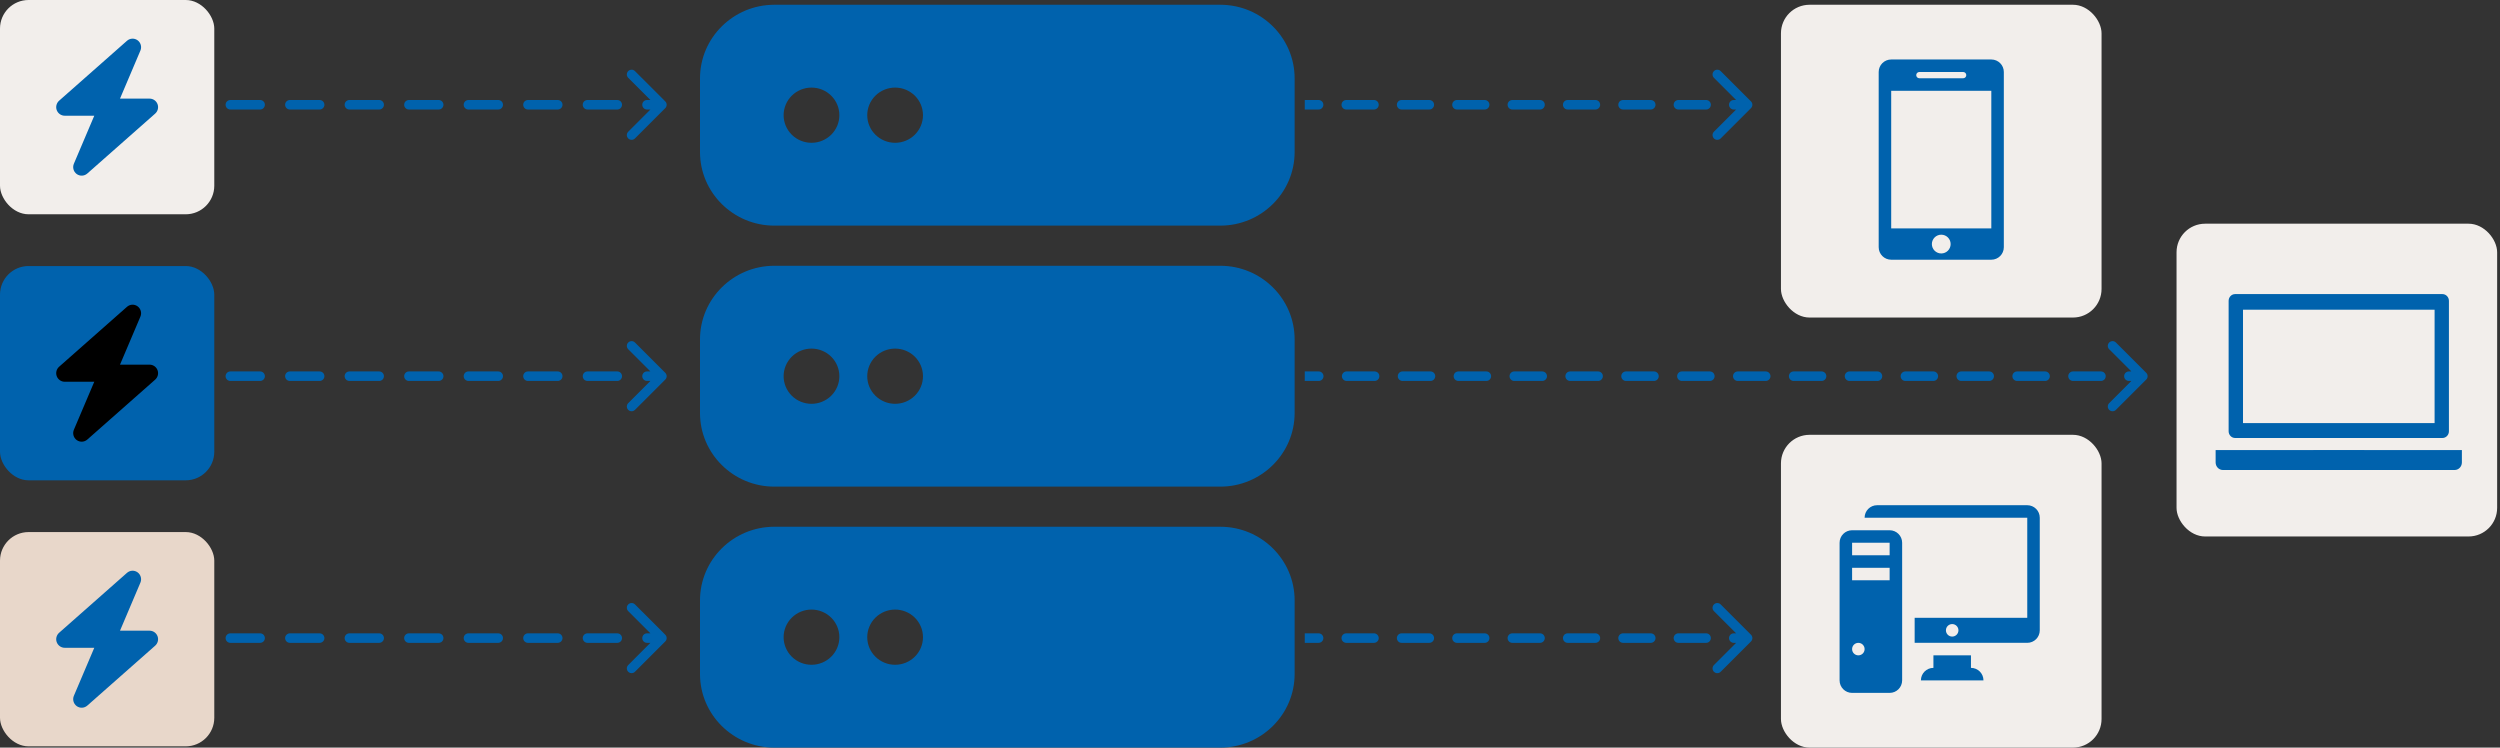 <?xml version="1.0" encoding="UTF-8"?> <svg xmlns="http://www.w3.org/2000/svg" width="525" height="157" viewBox="0 0 525 157" fill="none"><rect x="0" y="0" width="525" height="157" fill="#333333" stroke="none"/><path d="M256.263 1C264.872 1 271.872 7.933 271.872 16.46V31.921C271.872 40.448 264.872 47.381 256.263 47.381H162.609C154 47.381 147 40.448 147 31.921V16.46C147 7.933 154 1 162.609 1H256.263ZM187.974 18.393C186.421 18.393 184.933 19.004 183.835 20.091C182.737 21.178 182.12 22.653 182.12 24.191C182.12 25.728 182.737 27.203 183.835 28.29C184.933 29.377 186.421 29.988 187.974 29.988C189.526 29.988 191.015 29.377 192.113 28.29C193.21 27.203 193.827 25.728 193.827 24.191C193.827 22.653 193.21 21.178 192.113 20.091C191.015 19.004 189.526 18.393 187.974 18.393ZM176.267 24.191C176.267 22.653 175.65 21.178 174.553 20.091C173.455 19.004 171.966 18.393 170.414 18.393C168.861 18.393 167.372 19.004 166.275 20.091C165.177 21.178 164.56 22.653 164.56 24.191C164.56 25.728 165.177 27.203 166.275 28.29C167.372 29.377 168.861 29.988 170.414 29.988C171.966 29.988 173.455 29.377 174.553 28.29C175.65 27.203 176.267 25.728 176.267 24.191Z" fill="#0062AD"></path><path d="M256.263 55.812C264.872 55.812 271.872 62.745 271.872 71.273V86.733C271.872 95.26 264.872 102.193 256.263 102.193H162.609C154 102.193 147 95.26 147 86.733V71.273C147 62.745 154 55.812 162.609 55.812H256.263ZM187.974 73.205C186.421 73.205 184.933 73.816 183.835 74.903C182.737 75.991 182.12 77.465 182.12 79.003C182.12 80.541 182.737 82.015 183.835 83.103C184.933 84.19 186.421 84.801 187.974 84.801C189.526 84.801 191.015 84.19 192.113 83.103C193.21 82.015 193.827 80.541 193.827 79.003C193.827 77.465 193.21 75.991 192.113 74.903C191.015 73.816 189.526 73.205 187.974 73.205ZM176.267 79.003C176.267 77.465 175.65 75.991 174.553 74.903C173.455 73.816 171.966 73.205 170.414 73.205C168.861 73.205 167.372 73.816 166.275 74.903C165.177 75.991 164.56 77.465 164.56 79.003C164.56 80.541 165.177 82.015 166.275 83.103C167.372 84.19 168.861 84.801 170.414 84.801C171.966 84.801 173.455 84.19 174.553 83.103C175.65 82.015 176.267 80.541 176.267 79.003Z" fill="#0062AD"></path><path d="M256.263 110.617C264.872 110.617 271.872 117.55 271.872 126.078V141.538C271.872 150.065 264.872 156.998 256.263 156.998H162.609C154 156.998 147 150.065 147 141.538V126.078C147 117.55 154 110.617 162.609 110.617H256.263ZM187.974 128.01C186.421 128.01 184.933 128.621 183.835 129.708C182.737 130.795 182.12 132.27 182.12 133.808C182.12 135.345 182.737 136.82 183.835 137.907C184.933 138.994 186.421 139.605 187.974 139.605C189.526 139.605 191.015 138.994 192.113 137.907C193.21 136.82 193.827 135.345 193.827 133.808C193.827 132.27 193.21 130.795 192.113 129.708C191.015 128.621 189.526 128.01 187.974 128.01ZM176.267 133.808C176.267 132.27 175.65 130.795 174.553 129.708C173.455 128.621 171.966 128.01 170.414 128.01C168.861 128.01 167.372 128.621 166.275 129.708C165.177 130.795 164.56 132.27 164.56 133.808C164.56 135.345 165.177 136.82 166.275 137.907C167.372 138.994 168.861 139.605 170.414 139.605C171.966 139.605 173.455 138.994 174.553 137.907C175.65 136.82 176.267 135.345 176.267 133.808Z" fill="#0062AD"></path><path d="M139.707 22.707C140.098 22.317 140.098 21.683 139.707 21.293L133.343 14.929C132.953 14.538 132.319 14.538 131.929 14.929C131.538 15.319 131.538 15.953 131.929 16.343L137.586 22L131.929 27.657C131.538 28.047 131.538 28.68 131.929 29.071C132.319 29.462 132.953 29.462 133.343 29.071L139.707 22.707ZM42.125 23C42.677 23 43.125 22.552 43.125 22C43.125 21.448 42.677 21 42.125 21V23ZM48.375 21C47.823 21 47.375 21.448 47.375 22C47.375 22.552 47.823 23 48.375 23V21ZM54.625 23C55.177 23 55.625 22.552 55.625 22C55.625 21.448 55.177 21 54.625 21V23ZM60.875 21C60.323 21 59.875 21.448 59.875 22C59.875 22.552 60.323 23 60.875 23V21ZM67.125 23C67.677 23 68.125 22.552 68.125 22C68.125 21.448 67.677 21 67.125 21V23ZM73.375 21C72.823 21 72.375 21.448 72.375 22C72.375 22.552 72.823 23 73.375 23V21ZM79.625 23C80.177 23 80.625 22.552 80.625 22C80.625 21.448 80.177 21 79.625 21V23ZM85.875 21C85.323 21 84.875 21.448 84.875 22C84.875 22.552 85.323 23 85.875 23V21ZM92.125 23C92.677 23 93.125 22.552 93.125 22C93.125 21.448 92.677 21 92.125 21V23ZM98.375 21C97.823 21 97.375 21.448 97.375 22C97.375 22.552 97.823 23 98.375 23V21ZM104.625 23C105.177 23 105.625 22.552 105.625 22C105.625 21.448 105.177 21 104.625 21V23ZM110.875 21C110.323 21 109.875 21.448 109.875 22C109.875 22.552 110.323 23 110.875 23V21ZM117.125 23C117.677 23 118.125 22.552 118.125 22C118.125 21.448 117.677 21 117.125 21V23ZM123.375 21C122.823 21 122.375 21.448 122.375 22C122.375 22.552 122.823 23 123.375 23V21ZM129.625 23C130.177 23 130.625 22.552 130.625 22C130.625 21.448 130.177 21 129.625 21V23ZM135.875 21C135.323 21 134.875 21.448 134.875 22C134.875 22.552 135.323 23 135.875 23V21ZM39 23H42.125V21H39V23ZM48.375 23H54.625V21H48.375V23ZM60.875 23H67.125V21H60.875V23ZM73.375 23H79.625V21H73.375V23ZM85.875 23H92.125V21H85.875V23ZM98.375 23H104.625V21H98.375V23ZM110.875 23H117.125V21H110.875V23ZM123.375 23H129.625V21H123.375V23ZM135.875 23H139V21H135.875V23Z" fill="#0062AD"></path><path d="M367.707 22.707C368.098 22.317 368.098 21.683 367.707 21.293L361.343 14.929C360.953 14.538 360.319 14.538 359.929 14.929C359.538 15.319 359.538 15.953 359.929 16.343L365.586 22L359.929 27.657C359.538 28.047 359.538 28.68 359.929 29.071C360.319 29.462 360.953 29.462 361.343 29.071L367.707 22.707ZM276.906 23C277.459 23 277.906 22.552 277.906 22C277.906 21.448 277.459 21 276.906 21V23ZM282.719 21C282.166 21 281.719 21.448 281.719 22C281.719 22.552 282.166 23 282.719 23V21ZM288.531 23C289.084 23 289.531 22.552 289.531 22C289.531 21.448 289.084 21 288.531 21V23ZM294.344 21C293.791 21 293.344 21.448 293.344 22C293.344 22.552 293.791 23 294.344 23V21ZM300.156 23C300.709 23 301.156 22.552 301.156 22C301.156 21.448 300.709 21 300.156 21V23ZM305.969 21C305.416 21 304.969 21.448 304.969 22C304.969 22.552 305.416 23 305.969 23V21ZM311.781 23C312.334 23 312.781 22.552 312.781 22C312.781 21.448 312.334 21 311.781 21V23ZM317.594 21C317.041 21 316.594 21.448 316.594 22C316.594 22.552 317.041 23 317.594 23V21ZM323.406 23C323.959 23 324.406 22.552 324.406 22C324.406 21.448 323.959 21 323.406 21V23ZM329.219 21C328.666 21 328.219 21.448 328.219 22C328.219 22.552 328.666 23 329.219 23V21ZM335.031 23C335.584 23 336.031 22.552 336.031 22C336.031 21.448 335.584 21 335.031 21V23ZM340.844 21C340.291 21 339.844 21.448 339.844 22C339.844 22.552 340.291 23 340.844 23V21ZM346.656 23C347.209 23 347.656 22.552 347.656 22C347.656 21.448 347.209 21 346.656 21V23ZM352.469 21C351.916 21 351.469 21.448 351.469 22C351.469 22.552 351.916 23 352.469 23V21ZM358.281 23C358.834 23 359.281 22.552 359.281 22C359.281 21.448 358.834 21 358.281 21V23ZM364.094 21C363.541 21 363.094 21.448 363.094 22C363.094 22.552 363.541 23 364.094 23V21ZM274 23H276.906V21H274V23ZM282.719 23H288.531V21H282.719V23ZM294.344 23H300.156V21H294.344V23ZM305.969 23H311.781V21H305.969V23ZM317.594 23H323.406V21H317.594V23ZM329.219 23H335.031V21H329.219V23ZM340.844 23H346.656V21H340.844V23ZM352.469 23H358.281V21H352.469V23ZM364.094 23H367V21H364.094V23Z" fill="#0062AD"></path><path d="M139.707 79.707C140.098 79.317 140.098 78.683 139.707 78.293L133.343 71.929C132.953 71.538 132.319 71.538 131.929 71.929C131.538 72.32 131.538 72.953 131.929 73.343L137.586 79L131.929 84.657C131.538 85.047 131.538 85.68 131.929 86.071C132.319 86.462 132.953 86.462 133.343 86.071L139.707 79.707ZM42.125 80C42.677 80 43.125 79.552 43.125 79C43.125 78.448 42.677 78 42.125 78V80ZM48.375 78C47.823 78 47.375 78.448 47.375 79C47.375 79.552 47.823 80 48.375 80V78ZM54.625 80C55.177 80 55.625 79.552 55.625 79C55.625 78.448 55.177 78 54.625 78V80ZM60.875 78C60.323 78 59.875 78.448 59.875 79C59.875 79.552 60.323 80 60.875 80V78ZM67.125 80C67.677 80 68.125 79.552 68.125 79C68.125 78.448 67.677 78 67.125 78V80ZM73.375 78C72.823 78 72.375 78.448 72.375 79C72.375 79.552 72.823 80 73.375 80V78ZM79.625 80C80.177 80 80.625 79.552 80.625 79C80.625 78.448 80.177 78 79.625 78V80ZM85.875 78C85.323 78 84.875 78.448 84.875 79C84.875 79.552 85.323 80 85.875 80V78ZM92.125 80C92.677 80 93.125 79.552 93.125 79C93.125 78.448 92.677 78 92.125 78V80ZM98.375 78C97.823 78 97.375 78.448 97.375 79C97.375 79.552 97.823 80 98.375 80V78ZM104.625 80C105.177 80 105.625 79.552 105.625 79C105.625 78.448 105.177 78 104.625 78V80ZM110.875 78C110.323 78 109.875 78.448 109.875 79C109.875 79.552 110.323 80 110.875 80V78ZM117.125 80C117.677 80 118.125 79.552 118.125 79C118.125 78.448 117.677 78 117.125 78V80ZM123.375 78C122.823 78 122.375 78.448 122.375 79C122.375 79.552 122.823 80 123.375 80V78ZM129.625 80C130.177 80 130.625 79.552 130.625 79C130.625 78.448 130.177 78 129.625 78V80ZM135.875 78C135.323 78 134.875 78.448 134.875 79C134.875 79.552 135.323 80 135.875 80V78ZM39 80H42.125V78H39V80ZM48.375 80H54.625V78H48.375V80ZM60.875 80H67.125V78H60.875V80ZM73.375 80H79.625V78H73.375V80ZM85.875 80H92.125V78H85.875V80ZM98.375 80H104.625V78H98.375V80ZM110.875 80H117.125V78H110.875V80ZM123.375 80H129.625V78H123.375V80ZM135.875 80H139V78H135.875V80Z" fill="#0062AD"></path><path d="M450.707 79.707C451.098 79.317 451.098 78.683 450.707 78.293L444.343 71.929C443.953 71.538 443.319 71.538 442.929 71.929C442.538 72.32 442.538 72.953 442.929 73.343L448.586 79L442.929 84.657C442.538 85.047 442.538 85.68 442.929 86.071C443.319 86.462 443.953 86.462 444.343 86.071L450.707 79.707ZM276.933 80C277.486 80 277.933 79.552 277.933 79C277.933 78.448 277.486 78 276.933 78V80ZM282.8 78C282.248 78 281.8 78.448 281.8 79C281.8 79.552 282.248 80 282.8 80V78ZM288.667 80C289.219 80 289.667 79.552 289.667 79C289.667 78.448 289.219 78 288.667 78V80ZM294.533 78C293.981 78 293.533 78.448 293.533 79C293.533 79.552 293.981 80 294.533 80V78ZM300.4 80C300.952 80 301.4 79.552 301.4 79C301.4 78.448 300.952 78 300.4 78V80ZM306.267 78C305.714 78 305.267 78.448 305.267 79C305.267 79.552 305.714 80 306.267 80V78ZM312.133 80C312.686 80 313.133 79.552 313.133 79C313.133 78.448 312.686 78 312.133 78V80ZM318 78C317.448 78 317 78.448 317 79C317 79.552 317.448 80 318 80V78ZM323.867 80C324.419 80 324.867 79.552 324.867 79C324.867 78.448 324.419 78 323.867 78V80ZM329.733 78C329.181 78 328.733 78.448 328.733 79C328.733 79.552 329.181 80 329.733 80V78ZM335.6 80C336.152 80 336.6 79.552 336.6 79C336.6 78.448 336.152 78 335.6 78V80ZM341.467 78C340.914 78 340.467 78.448 340.467 79C340.467 79.552 340.914 80 341.467 80V78ZM347.333 80C347.886 80 348.333 79.552 348.333 79C348.333 78.448 347.886 78 347.333 78V80ZM353.2 78C352.648 78 352.2 78.448 352.2 79C352.2 79.552 352.648 80 353.2 80V78ZM359.067 80C359.619 80 360.067 79.552 360.067 79C360.067 78.448 359.619 78 359.067 78V80ZM364.933 78C364.381 78 363.933 78.448 363.933 79C363.933 79.552 364.381 80 364.933 80V78ZM370.8 80C371.352 80 371.8 79.552 371.8 79C371.8 78.448 371.352 78 370.8 78V80ZM376.667 78C376.114 78 375.667 78.448 375.667 79C375.667 79.552 376.114 80 376.667 80V78ZM382.533 80C383.086 80 383.533 79.552 383.533 79C383.533 78.448 383.086 78 382.533 78V80ZM388.4 78C387.848 78 387.4 78.448 387.4 79C387.4 79.552 387.848 80 388.4 80V78ZM394.267 80C394.819 80 395.267 79.552 395.267 79C395.267 78.448 394.819 78 394.267 78V80ZM400.133 78C399.581 78 399.133 78.448 399.133 79C399.133 79.552 399.581 80 400.133 80V78ZM406 80C406.552 80 407 79.552 407 79C407 78.448 406.552 78 406 78V80ZM411.867 78C411.314 78 410.867 78.448 410.867 79C410.867 79.552 411.314 80 411.867 80V78ZM417.733 80C418.286 80 418.733 79.552 418.733 79C418.733 78.448 418.286 78 417.733 78V80ZM423.6 78C423.048 78 422.6 78.448 422.6 79C422.6 79.552 423.048 80 423.6 80V78ZM429.467 80C430.019 80 430.467 79.552 430.467 79C430.467 78.448 430.019 78 429.467 78V80ZM435.333 78C434.781 78 434.333 78.448 434.333 79C434.333 79.552 434.781 80 435.333 80V78ZM441.2 80C441.752 80 442.2 79.552 442.2 79C442.2 78.448 441.752 78 441.2 78V80ZM447.067 78C446.514 78 446.067 78.448 446.067 79C446.067 79.552 446.514 80 447.067 80V78ZM274 80H276.933V78H274V80ZM282.8 80H288.667V78H282.8V80ZM294.533 80H300.4V78H294.533V80ZM306.267 80H312.133V78H306.267V80ZM318 80H323.867V78H318V80ZM329.733 80H335.6V78H329.733V80ZM341.467 80H347.333V78H341.467V80ZM353.2 80H359.067V78H353.2V80ZM364.933 80H370.8V78H364.933V80ZM376.667 80H382.533V78H376.667V80ZM388.4 80H394.267V78H388.4V80ZM400.133 80H406V78H400.133V80ZM411.867 80H417.733V78H411.867V80ZM423.6 80H429.467V78H423.6V80ZM435.333 80H441.2V78H435.333V80ZM447.067 80H450V78H447.067V80Z" fill="#0062AD"></path><path d="M139.707 134.707C140.098 134.317 140.098 133.683 139.707 133.293L133.343 126.929C132.953 126.538 132.319 126.538 131.929 126.929C131.538 127.319 131.538 127.953 131.929 128.343L137.586 134L131.929 139.657C131.538 140.047 131.538 140.681 131.929 141.071C132.319 141.462 132.953 141.462 133.343 141.071L139.707 134.707ZM42.125 135C42.677 135 43.125 134.552 43.125 134C43.125 133.448 42.677 133 42.125 133V135ZM48.375 133C47.823 133 47.375 133.448 47.375 134C47.375 134.552 47.823 135 48.375 135V133ZM54.625 135C55.177 135 55.625 134.552 55.625 134C55.625 133.448 55.177 133 54.625 133V135ZM60.875 133C60.323 133 59.875 133.448 59.875 134C59.875 134.552 60.323 135 60.875 135V133ZM67.125 135C67.677 135 68.125 134.552 68.125 134C68.125 133.448 67.677 133 67.125 133V135ZM73.375 133C72.823 133 72.375 133.448 72.375 134C72.375 134.552 72.823 135 73.375 135V133ZM79.625 135C80.177 135 80.625 134.552 80.625 134C80.625 133.448 80.177 133 79.625 133V135ZM85.875 133C85.323 133 84.875 133.448 84.875 134C84.875 134.552 85.323 135 85.875 135V133ZM92.125 135C92.677 135 93.125 134.552 93.125 134C93.125 133.448 92.677 133 92.125 133V135ZM98.375 133C97.823 133 97.375 133.448 97.375 134C97.375 134.552 97.823 135 98.375 135V133ZM104.625 135C105.177 135 105.625 134.552 105.625 134C105.625 133.448 105.177 133 104.625 133V135ZM110.875 133C110.323 133 109.875 133.448 109.875 134C109.875 134.552 110.323 135 110.875 135V133ZM117.125 135C117.677 135 118.125 134.552 118.125 134C118.125 133.448 117.677 133 117.125 133V135ZM123.375 133C122.823 133 122.375 133.448 122.375 134C122.375 134.552 122.823 135 123.375 135V133ZM129.625 135C130.177 135 130.625 134.552 130.625 134C130.625 133.448 130.177 133 129.625 133V135ZM135.875 133C135.323 133 134.875 133.448 134.875 134C134.875 134.552 135.323 135 135.875 135V133ZM39 135H42.125V133H39V135ZM48.375 135H54.625V133H48.375V135ZM60.875 135H67.125V133H60.875V135ZM73.375 135H79.625V133H73.375V135ZM85.875 135H92.125V133H85.875V135ZM98.375 135H104.625V133H98.375V135ZM110.875 135H117.125V133H110.875V135ZM123.375 135H129.625V133H123.375V135ZM135.875 135H139V133H135.875V135Z" fill="#0062AD"></path><path d="M367.707 134.707C368.098 134.317 368.098 133.683 367.707 133.293L361.343 126.929C360.953 126.538 360.319 126.538 359.929 126.929C359.538 127.319 359.538 127.953 359.929 128.343L365.586 134L359.929 139.657C359.538 140.047 359.538 140.681 359.929 141.071C360.319 141.462 360.953 141.462 361.343 141.071L367.707 134.707ZM276.906 135C277.459 135 277.906 134.552 277.906 134C277.906 133.448 277.459 133 276.906 133V135ZM282.719 133C282.166 133 281.719 133.448 281.719 134C281.719 134.552 282.166 135 282.719 135V133ZM288.531 135C289.084 135 289.531 134.552 289.531 134C289.531 133.448 289.084 133 288.531 133V135ZM294.344 133C293.791 133 293.344 133.448 293.344 134C293.344 134.552 293.791 135 294.344 135V133ZM300.156 135C300.709 135 301.156 134.552 301.156 134C301.156 133.448 300.709 133 300.156 133V135ZM305.969 133C305.416 133 304.969 133.448 304.969 134C304.969 134.552 305.416 135 305.969 135V133ZM311.781 135C312.334 135 312.781 134.552 312.781 134C312.781 133.448 312.334 133 311.781 133V135ZM317.594 133C317.041 133 316.594 133.448 316.594 134C316.594 134.552 317.041 135 317.594 135V133ZM323.406 135C323.959 135 324.406 134.552 324.406 134C324.406 133.448 323.959 133 323.406 133V135ZM329.219 133C328.666 133 328.219 133.448 328.219 134C328.219 134.552 328.666 135 329.219 135V133ZM335.031 135C335.584 135 336.031 134.552 336.031 134C336.031 133.448 335.584 133 335.031 133V135ZM340.844 133C340.291 133 339.844 133.448 339.844 134C339.844 134.552 340.291 135 340.844 135V133ZM346.656 135C347.209 135 347.656 134.552 347.656 134C347.656 133.448 347.209 133 346.656 133V135ZM352.469 133C351.916 133 351.469 133.448 351.469 134C351.469 134.552 351.916 135 352.469 135V133ZM358.281 135C358.834 135 359.281 134.552 359.281 134C359.281 133.448 358.834 133 358.281 133V135ZM364.094 133C363.541 133 363.094 133.448 363.094 134C363.094 134.552 363.541 135 364.094 135V133ZM274 135H276.906V133H274V135ZM282.719 135H288.531V133H282.719V135ZM294.344 135H300.156V133H294.344V135ZM305.969 135H311.781V133H305.969V135ZM317.594 135H323.406V133H317.594V135ZM329.219 135H335.031V133H329.219V135ZM340.844 135H346.656V133H340.844V135ZM352.469 135H358.281V133H352.469V135ZM364.094 135H367V133H364.094V135Z" fill="#0062AD"></path><rect x="374" y="91.312" width="67.326" height="65.684" rx="6" fill="#F2EEEB"></rect><path d="M396.823 111.352H388.941C387.489 111.352 386.313 112.529 386.313 113.979V142.88C386.313 144.332 387.489 145.507 388.941 145.507H396.823C398.275 145.507 399.45 144.332 399.45 142.88V113.979C399.45 112.529 398.275 111.352 396.823 111.352ZM390.255 137.625C389.528 137.625 388.941 137.038 388.941 136.311C388.941 135.585 389.528 134.998 390.255 134.998C390.981 134.998 391.568 135.585 391.568 136.311C391.568 137.038 390.981 137.625 390.255 137.625ZM396.823 121.861H388.941V119.234H396.823L396.823 121.861ZM396.823 116.606H388.941V113.979H396.823L396.823 116.606Z" fill="#0062AD"></path><path d="M413.901 140.252V137.625H406.019V140.252C404.567 140.252 403.392 141.427 403.392 142.88H416.528C416.528 141.427 415.354 140.252 413.901 140.252Z" fill="#0062AD"></path><path d="M425.724 106.094H394.195C392.743 106.094 391.567 107.271 391.567 108.721H394.195H402.077H425.724V129.74H402.077V134.995H425.724C427.176 134.995 428.351 133.82 428.351 132.367V108.721C428.351 107.271 427.175 106.094 425.724 106.094ZM409.959 133.681C409.233 133.681 408.645 133.094 408.645 132.367C408.645 131.641 409.233 131.054 409.959 131.054C410.685 131.054 411.273 131.641 411.273 132.367C411.273 133.094 410.685 133.681 409.959 133.681Z" fill="#0062AD"></path><rect x="374" y="1" width="67.326" height="65.684" rx="6" fill="#F2EEEB"></rect><path d="M418.176 12.492H397.152C395.7 12.492 394.524 13.669 394.524 15.12V51.912C394.524 53.365 395.7 54.54 397.153 54.54H418.176C419.629 54.54 420.804 53.365 420.804 51.912V15.12C420.804 13.669 419.629 12.492 418.176 12.492ZM403.065 15.12H412.263C412.628 15.12 412.92 15.414 412.92 15.777C412.92 16.14 412.628 16.434 412.263 16.434H403.065C402.701 16.434 402.408 16.14 402.408 15.777C402.408 15.414 402.701 15.12 403.065 15.12ZM407.664 53.226C406.576 53.226 405.693 52.343 405.693 51.255C405.693 50.167 406.576 49.284 407.664 49.284C408.753 49.284 409.635 50.167 409.635 51.255C409.635 52.343 408.753 53.226 407.664 53.226ZM418.176 47.97H397.152V19.062H418.176V47.97Z" fill="#0062AD"></path><rect x="457.074" y="46.977" width="67.326" height="65.684" rx="6" fill="#F2EEEB"></rect><path d="M512.904 61.758H469.381C468.624 61.758 468.011 62.393 468.011 63.177V90.561C468.011 91.345 468.624 91.98 469.381 91.98H512.904C513.66 91.98 514.274 91.345 514.274 90.561V63.177C514.274 62.393 513.66 61.758 512.904 61.758Z" fill="#0062AD"></path><path d="M511.264 65.039H471.032V88.85H511.264V65.039Z" fill="#F2EEEB"></path><path d="M465.281 94.508V97.117C465.281 97.989 465.97 98.703 466.812 98.703H515.465C516.307 98.703 516.996 97.989 516.996 97.117V94.508H465.281Z" fill="#0062AD"></path><path d="M485.808 94.594V96.125C485.808 96.637 486.03 97.057 486.303 97.057H495.986C496.258 97.057 496.481 96.638 496.481 96.125V94.594H485.808H485.808Z" fill="#0062AD"></path><rect width="45" height="45" rx="6" fill="#F2EEEB"></rect><path d="M29.484 10.624C29.813 9.854 29.568 8.955 28.894 8.46C28.22 7.966 27.301 8.011 26.671 8.562L12.412 21.148C11.855 21.643 11.655 22.435 11.916 23.132C12.178 23.828 12.847 24.3 13.587 24.3H19.798L15.515 34.381C15.186 35.151 15.431 36.05 16.105 36.544C16.779 37.039 17.698 36.994 18.328 36.443L32.587 23.857C33.144 23.362 33.344 22.57 33.083 21.873C32.821 21.176 32.158 20.71 31.412 20.71H25.201L29.484 10.624Z" fill="#0062AD"></path><rect y="55.867" width="45" height="45" rx="6" fill="#0062AD"></rect><path d="M29.484 66.491C29.813 65.721 29.568 64.822 28.894 64.328C28.22 63.833 27.301 63.878 26.671 64.429L12.412 77.015C11.855 77.51 11.655 78.302 11.916 78.999C12.178 79.696 12.847 80.168 13.587 80.168H19.798L15.515 90.248C15.186 91.018 15.431 91.917 16.105 92.412C16.779 92.906 17.698 92.861 18.328 92.311L32.587 79.724C33.144 79.229 33.344 78.437 33.083 77.74C32.821 77.043 32.158 76.577 31.412 76.577H25.201L29.484 66.491Z" fill="black"></path><rect y="111.734" width="45" height="45" rx="6" fill="#E8D7CA"></rect><path d="M29.484 122.358C29.813 121.588 29.568 120.689 28.894 120.195C28.22 119.7 27.301 119.745 26.671 120.296L12.412 132.883C11.855 133.377 11.655 134.169 11.916 134.866C12.178 135.563 12.847 136.035 13.587 136.035H19.798L15.515 146.115C15.186 146.885 15.431 147.784 16.105 148.279C16.779 148.773 17.698 148.728 18.328 148.178L32.587 135.591C33.144 135.097 33.344 134.304 33.083 133.607C32.821 132.911 32.158 132.444 31.412 132.444H25.201L29.484 122.358Z" fill="#0062AD"></path></svg> 